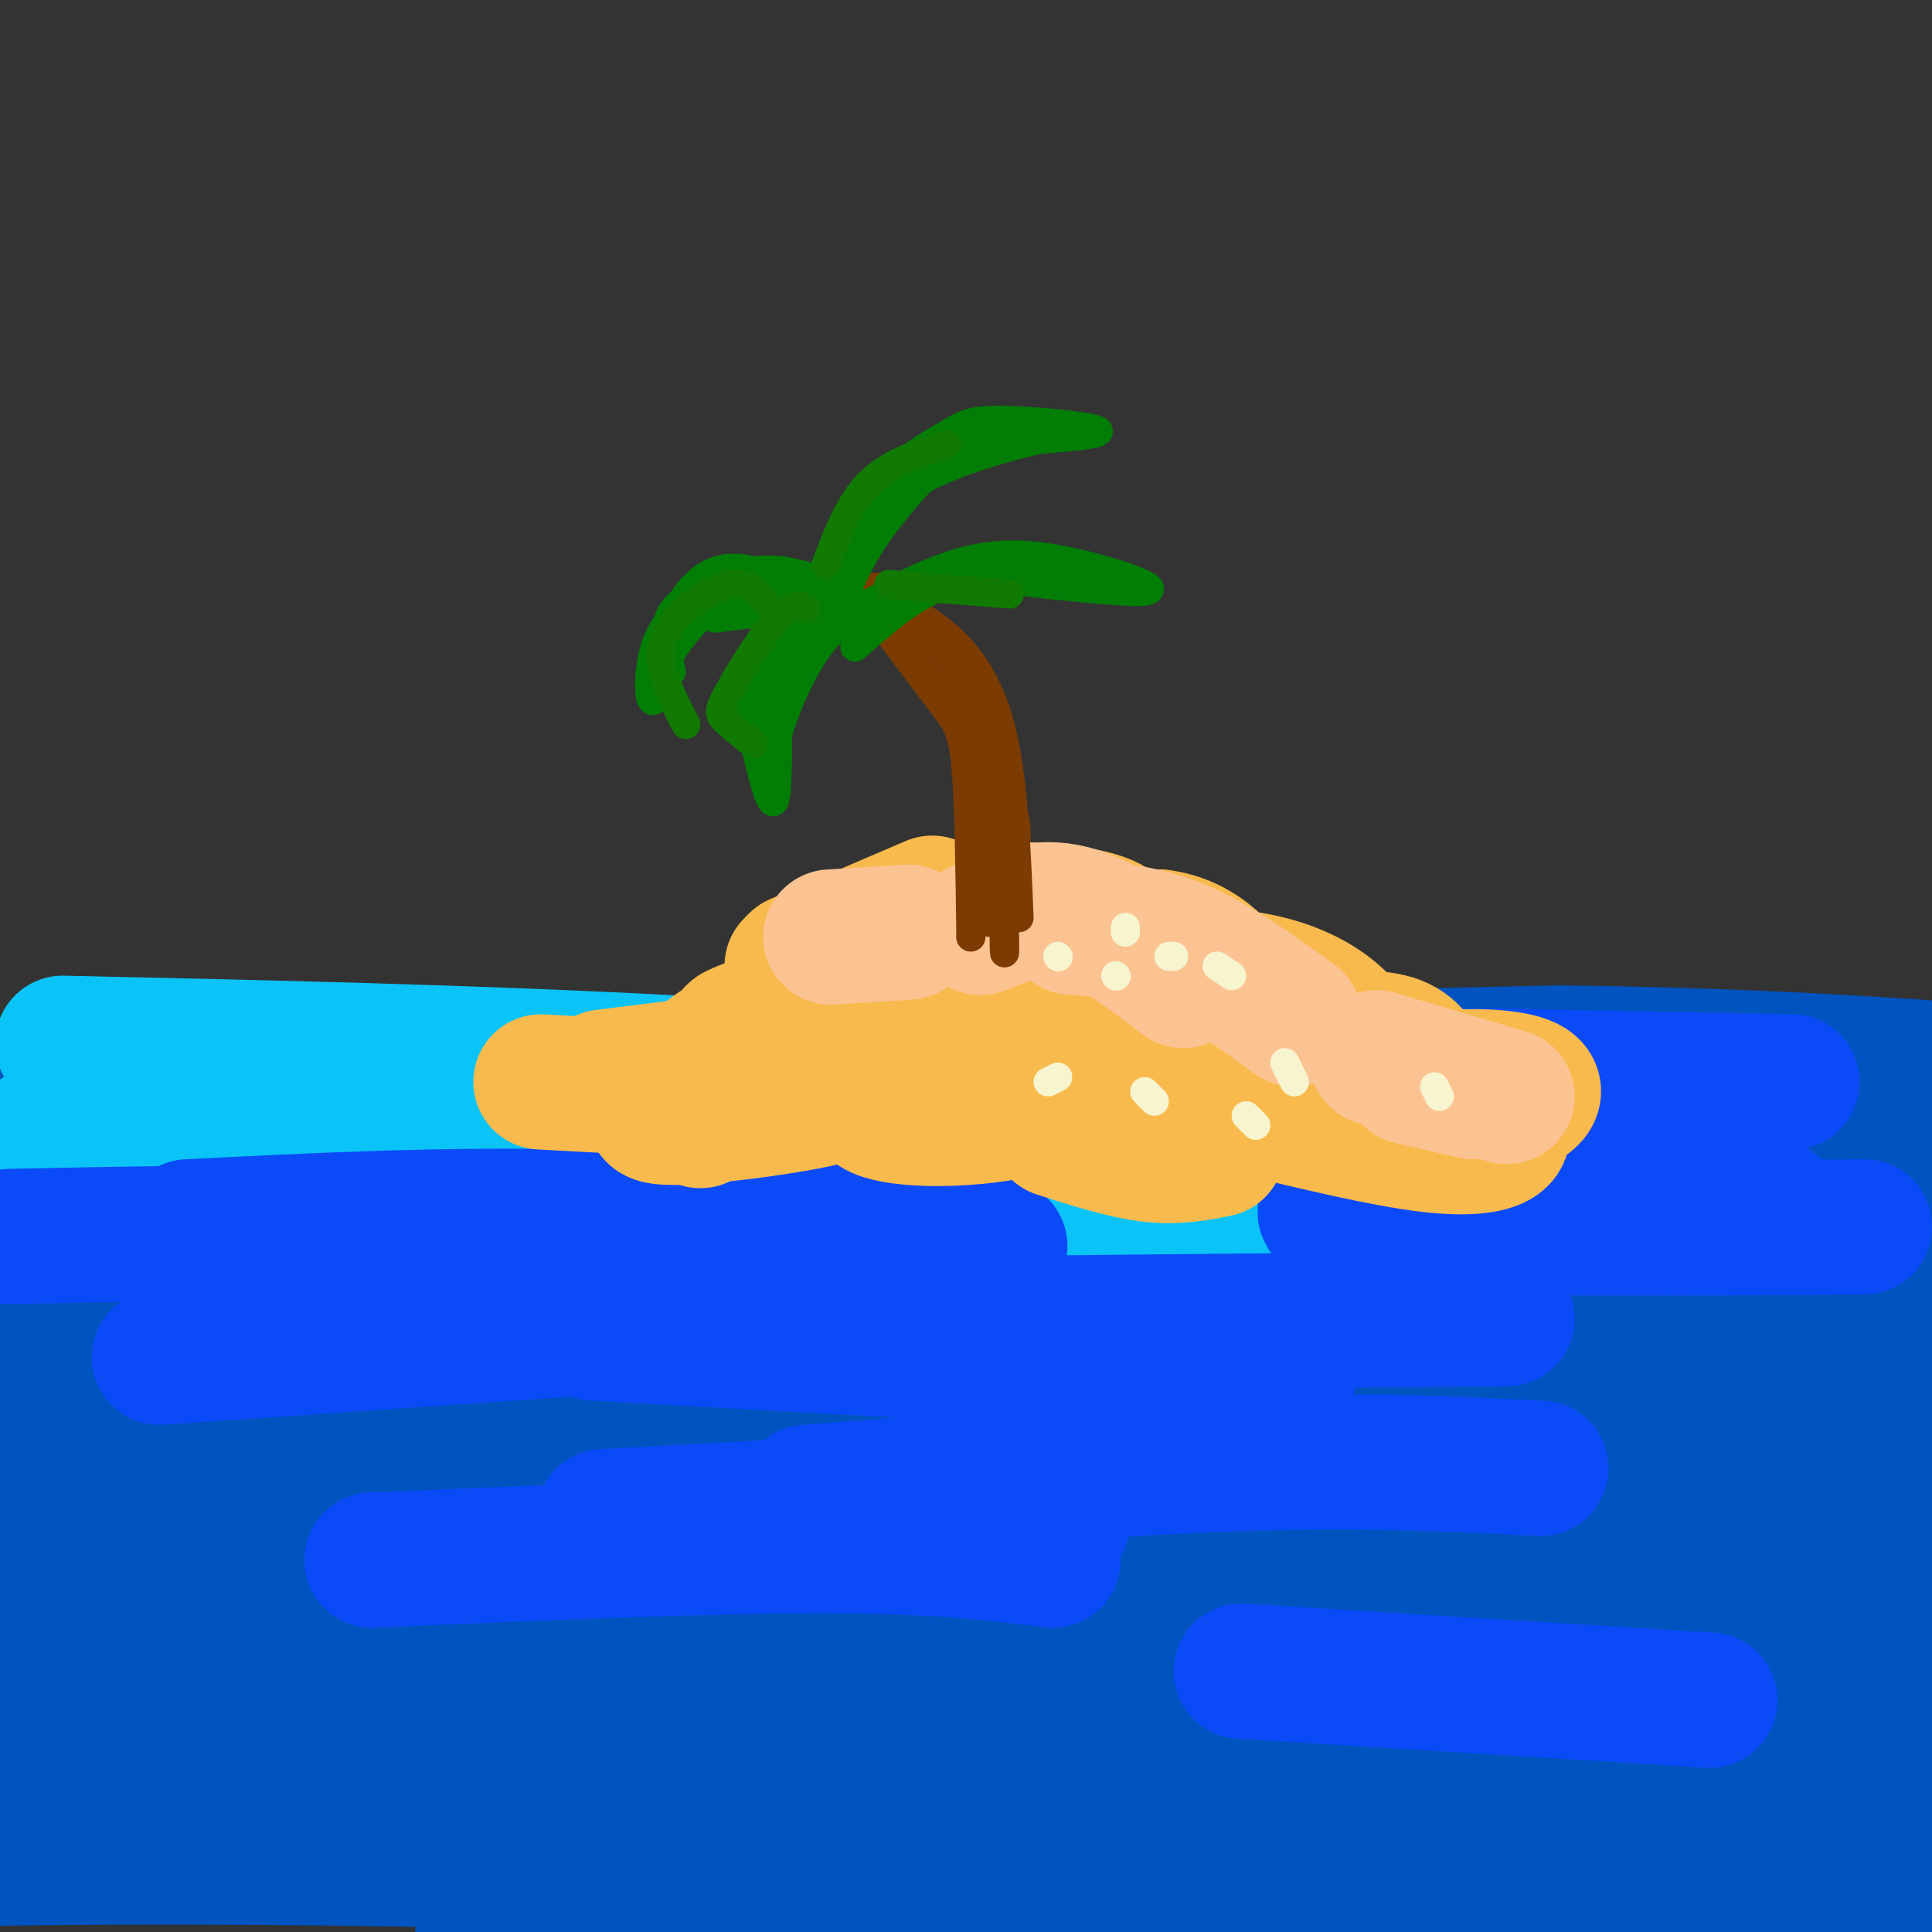 <svg viewBox='0 0 400 400' version='1.1' xmlns='http://www.w3.org/2000/svg' xmlns:xlink='http://www.w3.org/1999/xlink'><rect x="0" y="0" width="400" height="400" fill="#333333" stroke="none"/><g fill='none' stroke='rgb(1,83,192)' stroke-width='28' stroke-linecap='round' stroke-linejoin='round'><path d='M5,231c-4.578,-1.490 -9.156,-2.980 -3,-2c6.156,0.980 23.047,4.429 75,6c51.953,1.571 138.968,1.265 202,0c63.032,-1.265 102.083,-3.488 102,-5c-0.083,-1.512 -39.298,-2.311 -100,-1c-60.702,1.311 -142.889,4.733 -193,6c-50.111,1.267 -68.145,0.380 -60,-2c8.145,-2.380 42.470,-6.251 96,-9c53.530,-2.749 126.265,-4.374 199,-6'/><path d='M323,218c60.226,0.702 111.292,5.458 147,10c35.708,4.542 56.060,8.869 60,11c3.940,2.131 -8.530,2.065 -21,2'/><path d='M178,244c-62.834,3.782 -125.667,7.563 -107,8c18.667,0.437 118.835,-2.471 219,0c100.165,2.471 200.327,10.321 185,11c-15.327,0.679 -146.143,-5.813 -258,-6c-111.857,-0.188 -204.756,5.929 -189,6c15.756,0.071 140.165,-5.904 203,-8c62.835,-2.096 64.096,-0.313 81,2c16.904,2.313 49.452,5.157 82,8'/><path d='M394,265c23.637,2.185 41.728,3.647 18,3c-23.728,-0.647 -89.277,-3.403 -209,-2c-119.723,1.403 -293.621,6.965 -302,8c-8.379,1.035 148.761,-2.457 217,-4c68.239,-1.543 47.575,-1.137 68,2c20.425,3.137 81.937,9.003 123,11c41.063,1.997 61.677,0.123 65,-2c3.323,-2.123 -10.644,-4.495 -38,-8c-27.356,-3.505 -68.102,-8.144 -129,-11c-60.898,-2.856 -141.949,-3.928 -223,-5'/><path d='M-16,257c-22.151,-0.420 33.970,1.031 75,0c41.030,-1.031 66.968,-4.545 70,-7c3.032,-2.455 -16.842,-3.851 -43,-2c-26.158,1.851 -58.599,6.950 -78,10c-19.401,3.050 -25.762,4.052 42,3c67.762,-1.052 209.646,-4.158 250,-6c40.354,-1.842 -20.823,-2.421 -82,-3'/><path d='M218,252c-27.321,-1.079 -54.623,-2.278 -26,-4c28.623,-1.722 113.172,-3.968 121,-6c7.828,-2.032 -61.066,-3.849 -86,-5c-24.934,-1.151 -5.908,-1.637 14,-1c19.908,0.637 40.699,2.397 60,5c19.301,2.603 37.112,6.048 36,9c-1.112,2.952 -21.145,5.410 -36,7c-14.855,1.590 -24.530,2.311 -33,2c-8.470,-0.311 -15.735,-1.656 -23,-3'/><path d='M245,256c-7.756,-1.711 -15.644,-4.489 -22,-8c-6.356,-3.511 -11.178,-7.756 -16,-12'/><path d='M97,310c6.595,1.269 13.190,2.537 37,1c23.810,-1.537 64.836,-5.880 100,-7c35.164,-1.120 64.465,0.985 39,2c-25.465,1.015 -105.697,0.942 -116,0c-10.303,-0.942 49.322,-2.752 90,-4c40.678,-1.248 62.409,-1.932 96,1c33.591,2.932 79.044,9.482 68,5c-11.044,-4.482 -78.584,-19.995 -104,-27c-25.416,-7.005 -8.708,-5.503 8,-4'/><path d='M315,277c13.344,-2.083 42.704,-5.290 56,-7c13.296,-1.710 10.527,-1.924 13,-4c2.473,-2.076 10.188,-6.015 11,-9c0.812,-2.985 -5.280,-5.016 -2,-7c3.280,-1.984 15.930,-3.921 24,-4c8.070,-0.079 11.559,1.698 13,6c1.441,4.302 0.834,11.128 0,15c-0.834,3.872 -1.894,4.790 -4,6c-2.106,1.210 -5.259,2.710 -14,-1c-8.741,-3.710 -23.069,-12.632 -22,-18c1.069,-5.368 17.534,-7.184 34,-9'/><path d='M424,245c9.285,-4.285 15.498,-10.497 10,0c-5.498,10.497 -22.705,37.702 -29,53c-6.295,15.298 -1.677,18.688 6,11c7.677,-7.688 18.413,-26.455 17,-26c-1.413,0.455 -14.977,20.132 -21,28c-6.023,7.868 -4.506,3.926 -4,-5c0.506,-8.926 0.002,-22.836 -1,-29c-1.002,-6.164 -2.501,-4.582 -4,-3'/><path d='M398,274c-1.631,0.397 -3.709,2.889 -6,5c-2.291,2.111 -4.794,3.841 5,2c9.794,-1.841 31.885,-7.251 26,-8c-5.885,-0.749 -39.747,3.165 -52,4c-12.253,0.835 -2.896,-1.407 9,-3c11.896,-1.593 26.330,-2.537 32,-2c5.670,0.537 2.577,2.556 -5,4c-7.577,1.444 -19.639,2.315 -33,5c-13.361,2.685 -28.020,7.184 -82,8c-53.980,0.816 -147.280,-2.053 -167,-4c-19.720,-1.947 34.140,-2.974 88,-4'/><path d='M213,281c26.968,-0.059 50.387,1.793 57,4c6.613,2.207 -3.581,4.767 -57,5c-53.419,0.233 -150.063,-1.863 -158,-2c-7.937,-0.137 72.831,1.685 135,3c62.169,1.315 105.738,2.123 50,6c-55.738,3.877 -210.782,10.822 -230,13c-19.218,2.178 97.391,-0.411 214,-3'/><path d='M224,307c-32.916,4.790 -222.207,18.264 -213,14c9.207,-4.264 216.911,-26.267 230,-32c13.089,-5.733 -168.438,4.803 -193,3c-24.562,-1.803 107.839,-15.944 131,-20c23.161,-4.056 -62.920,1.972 -149,8'/><path d='M30,280c-26.321,1.450 -17.622,1.076 -15,2c2.622,0.924 -0.832,3.146 21,0c21.832,-3.146 68.952,-11.662 66,-12c-2.952,-0.338 -55.976,7.501 -100,15c-44.024,7.499 -79.050,14.657 -59,14c20.050,-0.657 95.175,-9.130 132,-11c36.825,-1.870 35.351,2.863 33,6c-2.351,3.137 -5.578,4.676 -8,6c-2.422,1.324 -4.037,2.432 -30,9c-25.963,6.568 -76.272,18.597 -96,24c-19.728,5.403 -8.876,4.180 -5,4c3.876,-0.180 0.774,0.682 5,2c4.226,1.318 15.779,3.091 48,2c32.221,-1.091 85.111,-5.045 138,-9'/><path d='M160,332c29.813,-1.984 35.346,-2.444 56,-1c20.654,1.444 56.428,4.794 67,10c10.572,5.206 -4.058,12.269 -25,19c-20.942,6.731 -48.195,13.128 -65,17c-16.805,3.872 -23.161,5.217 -43,8c-19.839,2.783 -53.161,7.004 -53,4c0.161,-3.004 33.806,-13.232 109,-22c75.194,-8.768 191.936,-16.076 209,-20c17.064,-3.924 -65.550,-4.464 -152,1c-86.450,5.464 -176.737,16.933 -177,16c-0.263,-0.933 89.496,-14.266 157,-22c67.504,-7.734 112.752,-9.867 158,-12'/><path d='M401,330c-2.768,-1.632 -88.688,0.287 -195,12c-106.312,11.713 -233.017,33.220 -222,35c11.017,1.780 159.757,-16.166 247,-20c87.243,-3.834 112.990,6.443 148,9c35.010,2.557 79.285,-2.605 0,4c-79.285,6.605 -282.128,24.977 -279,30c3.128,5.023 212.227,-3.301 294,-7c81.773,-3.699 36.221,-2.771 -5,-4c-41.221,-1.229 -78.110,-4.614 -115,-8'/><path d='M274,381c-94.848,-2.764 -274.467,-5.674 -241,-2c33.467,3.674 280.019,13.933 313,15c32.981,1.067 -147.610,-7.060 -256,-9c-108.390,-1.940 -144.579,2.305 -130,0c14.579,-2.305 79.925,-11.159 151,-16c71.075,-4.841 147.879,-5.669 126,-5c-21.879,0.669 -142.439,2.834 -263,5'/><path d='M-26,369c-46.089,1.611 -29.811,3.138 -3,-1c26.811,-4.138 64.153,-13.940 136,-22c71.847,-8.060 178.197,-14.376 138,-10c-40.197,4.376 -226.940,19.444 -261,20c-34.060,0.556 84.564,-13.401 156,-21c71.436,-7.599 95.684,-8.841 151,-10c55.316,-1.159 141.701,-2.235 109,-1c-32.701,1.235 -184.486,4.781 -240,5c-55.514,0.219 -14.757,-2.891 26,-6'/><path d='M186,323c28.450,-2.417 86.573,-5.458 117,-7c30.427,-1.542 33.156,-1.584 51,0c17.844,1.584 50.804,4.796 75,7c24.196,2.204 39.630,3.401 -6,6c-45.630,2.599 -152.323,6.600 -188,8c-35.677,1.400 -0.339,0.200 35,-1'/></g>
<g fill='none' stroke='rgb(11,196,247)' stroke-width='28' stroke-linecap='round' stroke-linejoin='round'><path d='M8,235c0.000,0.000 172.000,7.000 172,7'/><path d='M13,216c41.833,0.917 83.667,1.833 125,4c41.333,2.167 82.167,5.583 123,9'/><path d='M157,236c0.000,0.000 150.000,-1.000 150,-1'/><path d='M121,261c0.000,0.000 98.000,-2.000 98,-2'/><path d='M163,253c37.750,1.667 75.500,3.333 96,5c20.500,1.667 23.750,3.333 27,5'/></g>
<g fill='none' stroke='rgb(11,75,247)' stroke-width='28' stroke-linecap='round' stroke-linejoin='round'><path d='M296,246c13.436,-1.211 26.872,-2.422 42,-1c15.128,1.422 31.949,5.478 29,5c-2.949,-0.478 -25.667,-5.489 -47,-6c-21.333,-0.511 -41.282,3.478 -45,6c-3.718,2.522 8.795,3.578 30,4c21.205,0.422 51.103,0.211 81,0'/><path d='M209,274c0.000,0.000 103.000,-1.000 103,-1'/><path d='M123,276c0.000,0.000 144.000,8.000 144,8'/><path d='M33,281c0.000,0.000 160.000,-11.000 160,-11'/><path d='M2,256c27.917,-0.583 55.833,-1.167 78,0c22.167,1.167 38.583,4.083 55,7'/><path d='M39,254c26.500,-1.333 53.000,-2.667 81,-2c28.000,0.667 57.500,3.333 87,6'/><path d='M268,222c0.000,0.000 103.000,2.000 103,2'/><path d='M167,309c32.333,-2.583 64.667,-5.167 90,-6c25.333,-0.833 43.667,0.083 62,1'/><path d='M125,314c28.583,-1.583 57.167,-3.167 73,-3c15.833,0.167 18.917,2.083 22,4'/><path d='M77,323c34.750,-1.500 69.500,-3.000 93,-3c23.500,0.000 35.750,1.500 48,3'/><path d='M257,346c0.000,0.000 97.000,6.000 97,6'/></g>
<g fill='none' stroke='rgb(248,186,77)' stroke-width='28' stroke-linecap='round' stroke-linejoin='round'><path d='M170,209c2.511,-2.721 5.022,-5.442 8,-6c2.978,-0.558 6.423,1.049 4,3c-2.423,1.951 -10.713,4.248 -12,3c-1.287,-1.248 4.428,-6.041 10,-8c5.572,-1.959 11.001,-1.083 14,0c2.999,1.083 3.567,2.373 1,4c-2.567,1.627 -8.268,3.592 -12,4c-3.732,0.408 -5.495,-0.741 -5,-3c0.495,-2.259 3.247,-5.630 6,-9'/><path d='M184,197c4.593,-2.856 13.077,-5.497 20,-5c6.923,0.497 12.286,4.133 14,6c1.714,1.867 -0.219,1.967 -4,3c-3.781,1.033 -9.409,2.999 -13,1c-3.591,-1.999 -5.146,-7.964 -5,-11c0.146,-3.036 1.991,-3.145 8,-3c6.009,0.145 16.180,0.543 22,2c5.820,1.457 7.287,3.971 7,7c-0.287,3.029 -2.328,6.571 -6,9c-3.672,2.429 -8.974,3.744 -13,3c-4.026,-0.744 -6.776,-3.546 -6,-6c0.776,-2.454 5.079,-4.558 11,-6c5.921,-1.442 13.461,-2.221 21,-3'/><path d='M240,194c5.817,0.671 9.860,3.847 12,6c2.140,2.153 2.378,3.282 2,5c-0.378,1.718 -1.373,4.026 -3,5c-1.627,0.974 -3.885,0.614 -8,-1c-4.115,-1.614 -10.088,-4.481 -7,-6c3.088,-1.519 15.236,-1.688 24,0c8.764,1.688 14.143,5.235 17,8c2.857,2.765 3.191,4.749 -2,6c-5.191,1.251 -15.908,1.769 -15,1c0.908,-0.769 13.439,-2.825 21,-3c7.561,-0.175 10.151,1.530 12,4c1.849,2.470 2.957,5.706 2,8c-0.957,2.294 -3.978,3.647 -7,5'/><path d='M288,232c-3.188,0.870 -7.659,0.544 -8,-1c-0.341,-1.544 3.448,-4.307 9,-6c5.552,-1.693 12.869,-2.318 19,-2c6.131,0.318 11.077,1.579 9,4c-2.077,2.421 -11.176,6.003 -20,7c-8.824,0.997 -17.373,-0.592 -16,-2c1.373,-1.408 12.667,-2.635 20,-2c7.333,0.635 10.705,3.133 10,5c-0.705,1.867 -5.487,3.105 -15,2c-9.513,-1.105 -23.756,-4.552 -38,-8'/><path d='M258,229c-1.372,-1.896 14.198,-2.636 17,-2c2.802,0.636 -7.164,2.646 -18,2c-10.836,-0.646 -22.541,-3.950 -21,-6c1.541,-2.050 16.327,-2.845 16,-2c-0.327,0.845 -15.766,3.331 -28,4c-12.234,0.669 -21.262,-0.478 -24,-2c-2.738,-1.522 0.812,-3.418 6,-5c5.188,-1.582 12.012,-2.849 17,-3c4.988,-0.151 8.139,0.814 9,2c0.861,1.186 -0.570,2.593 -2,4'/><path d='M230,221c-3.111,2.536 -9.890,6.877 -20,9c-10.110,2.123 -23.552,2.027 -28,0c-4.448,-2.027 0.096,-5.987 7,-9c6.904,-3.013 16.166,-5.080 20,-4c3.834,1.080 2.238,5.309 14,7c11.762,1.691 36.881,0.846 62,0'/><path d='M285,224c-9.607,-1.286 -64.625,-4.500 -88,-8c-23.375,-3.500 -15.107,-7.286 -14,-9c1.107,-1.714 -4.946,-1.357 -11,-1'/><path d='M172,206c-3.167,-1.167 -5.583,-3.583 -8,-6'/><path d='M145,232c2.122,-2.445 4.245,-4.890 12,-6c7.755,-1.110 21.144,-0.885 15,1c-6.144,1.885 -31.819,5.430 -36,4c-4.181,-1.430 13.134,-7.836 25,-11c11.866,-3.164 18.284,-3.085 21,-2c2.716,1.085 1.731,3.177 0,5c-1.731,1.823 -4.209,3.378 -9,4c-4.791,0.622 -11.896,0.311 -19,0'/><path d='M154,227c-5.220,-0.717 -8.770,-2.510 -10,-4c-1.230,-1.490 -0.139,-2.675 3,-5c3.139,-2.325 8.326,-5.788 19,-9c10.674,-3.212 26.835,-6.172 21,-4c-5.835,2.172 -33.667,9.478 -35,9c-1.333,-0.478 23.834,-8.739 49,-17'/><path d='M201,197c10.333,-4.000 11.667,-5.500 13,-7'/><path d='M165,199c0.000,0.000 28.000,-12.000 28,-12'/><path d='M149,226c0.000,0.000 -37.000,-2.000 -37,-2'/><path d='M125,223c0.000,0.000 32.000,-4.000 32,-4'/><path d='M184,224c-3.667,-0.644 -7.333,-1.289 -4,0c3.333,1.289 13.667,4.511 27,5c13.333,0.489 29.667,-1.756 46,-4'/><path d='M253,225c9.167,-0.333 9.083,0.833 9,2'/><path d='M219,234c6.750,2.167 13.500,4.333 19,5c5.500,0.667 9.750,-0.167 14,-1'/></g>
<g fill='none' stroke='rgb(252,195,146)' stroke-width='28' stroke-linecap='round' stroke-linejoin='round'><path d='M203,192c6.000,-2.417 12.000,-4.833 19,-3c7.000,1.833 15.000,7.917 23,14'/><path d='M222,192c7.167,0.417 14.333,0.833 22,4c7.667,3.167 15.833,9.083 24,15'/><path d='M292,223c0.000,0.000 13.000,3.000 13,3'/><path d='M172,194c0.000,0.000 16.000,-1.000 16,-1'/><path d='M285,219c0.000,0.000 27.000,8.000 27,8'/></g>
<g fill='none' stroke='rgb(247,245,208)' stroke-width='6' stroke-linecap='round' stroke-linejoin='round'><path d='M219,198c0.000,0.000 0.100,0.100 0.1,0.1'/><path d='M231,202c0.000,0.000 0.100,0.100 0.1,0.1'/><path d='M243,198c0.000,0.000 -1.000,0.000 -1,0'/><path d='M255,202c0.000,0.000 -3.000,-2.000 -3,-2'/><path d='M233,192c0.000,0.000 0.000,1.000 0,1'/><path d='M266,220c0.000,0.000 2.000,4.000 2,4'/><path d='M298,227c0.000,0.000 -1.000,-2.000 -1,-2'/><path d='M219,223c0.000,0.000 -2.000,1.000 -2,1'/><path d='M239,228c0.000,0.000 -2.000,-2.000 -2,-2'/><path d='M260,233c0.000,0.000 -2.000,-2.000 -2,-2'/></g>
<g fill='none' stroke='rgb(124,59,2)' stroke-width='6' stroke-linecap='round' stroke-linejoin='round'><path d='M211,190c-0.600,-14.844 -1.200,-29.689 -4,-40c-2.800,-10.311 -7.800,-16.089 -13,-20c-5.200,-3.911 -10.600,-5.956 -16,-8'/><path d='M178,122c3.024,6.012 18.583,25.042 26,36c7.417,10.958 6.690,13.845 6,18c-0.690,4.155 -1.345,9.577 -2,15'/><path d='M208,191c-0.262,4.917 0.083,9.708 0,3c-0.083,-6.708 -0.595,-24.917 -3,-37c-2.405,-12.083 -6.702,-18.042 -11,-24'/><path d='M194,133c-5.222,-7.200 -12.778,-13.200 -13,-11c-0.222,2.200 6.889,12.600 14,23'/><path d='M195,145c3.244,5.133 4.356,6.467 5,14c0.644,7.533 0.822,21.267 1,35'/><path d='M201,194c0.822,-3.756 2.378,-30.644 3,-37c0.622,-6.356 0.311,7.822 0,22'/><path d='M204,179c0.167,5.667 0.583,8.833 1,12'/></g>
<g fill='none' stroke='rgb(2,125,6)' stroke-width='6' stroke-linecap='round' stroke-linejoin='round'><path d='M176,123c-1.512,-0.886 -3.023,-1.773 -2,-6c1.023,-4.227 4.581,-11.796 9,-17c4.419,-5.204 9.700,-8.044 13,-10c3.300,-1.956 4.619,-3.026 11,-3c6.381,0.026 17.823,1.150 20,2c2.177,0.850 -4.912,1.425 -12,2'/><path d='M215,91c-7.143,1.679 -19.000,4.875 -27,10c-8.000,5.125 -12.143,12.179 -14,17c-1.857,4.821 -1.429,7.411 -1,10'/><path d='M173,128c0.560,-0.781 2.459,-7.735 7,-15c4.541,-7.265 11.722,-14.841 16,-19c4.278,-4.159 5.651,-4.903 8,-5c2.349,-0.097 5.675,0.451 9,1'/><path d='M174,128c-1.351,-1.770 -2.702,-3.541 -6,-2c-3.298,1.541 -8.544,6.392 -11,11c-2.456,4.608 -2.123,8.971 -1,15c1.123,6.029 3.035,13.722 4,14c0.965,0.278 0.982,-6.861 1,-14'/><path d='M161,152c1.929,-6.667 6.250,-16.333 11,-21c4.750,-4.667 9.929,-4.333 10,-4c0.071,0.333 -4.964,0.667 -10,1'/><path d='M172,128c-4.222,2.378 -9.778,7.822 -12,12c-2.222,4.178 -1.111,7.089 0,10'/><path d='M172,126c-6.111,-3.467 -12.222,-6.933 -17,-8c-4.778,-1.067 -8.222,0.267 -11,3c-2.778,2.733 -4.889,6.867 -7,11'/><path d='M137,132c0.048,0.000 3.667,-5.500 8,-9c4.333,-3.500 9.381,-5.000 14,-5c4.619,0.000 8.810,1.500 13,3'/><path d='M172,121c-2.810,0.321 -16.333,-0.375 -24,1c-7.667,1.375 -9.476,4.821 -10,8c-0.524,3.179 0.238,6.089 1,9'/><path d='M171,130c9.048,-5.196 18.095,-10.393 26,-13c7.905,-2.607 14.667,-2.625 23,-1c8.333,1.625 18.238,4.893 18,6c-0.238,1.107 -10.619,0.054 -21,-1'/><path d='M217,121c-7.089,-0.733 -14.311,-2.067 -21,0c-6.689,2.067 -12.844,7.533 -19,13'/><path d='M145,123c-3.600,2.667 -7.200,5.333 -9,10c-1.800,4.667 -1.800,11.333 -1,12c0.800,0.667 2.400,-4.667 4,-10'/><path d='M139,135c2.844,-4.356 7.956,-10.244 13,-13c5.044,-2.756 10.022,-2.378 15,-2'/><path d='M148,128c0.000,0.000 24.000,-3.000 24,-3'/></g>
<g fill='none' stroke='rgb(16,122,3)' stroke-width='6' stroke-linecap='round' stroke-linejoin='round'><path d='M167,126c-1.470,-0.702 -2.940,-1.405 -6,2c-3.060,3.405 -7.708,10.917 -10,15c-2.292,4.083 -2.226,4.738 -1,6c1.226,1.262 3.613,3.131 6,5'/><path d='M184,121c0.000,0.000 25.000,2.000 25,2'/><path d='M171,117c2.417,-6.417 4.833,-12.833 9,-17c4.167,-4.167 10.083,-6.083 16,-8'/><path d='M158,124c-1.833,-1.833 -3.667,-3.667 -7,-3c-3.333,0.667 -8.167,3.833 -11,7c-2.833,3.167 -3.667,6.333 -3,10c0.667,3.667 2.833,7.833 5,12'/></g>
</svg>